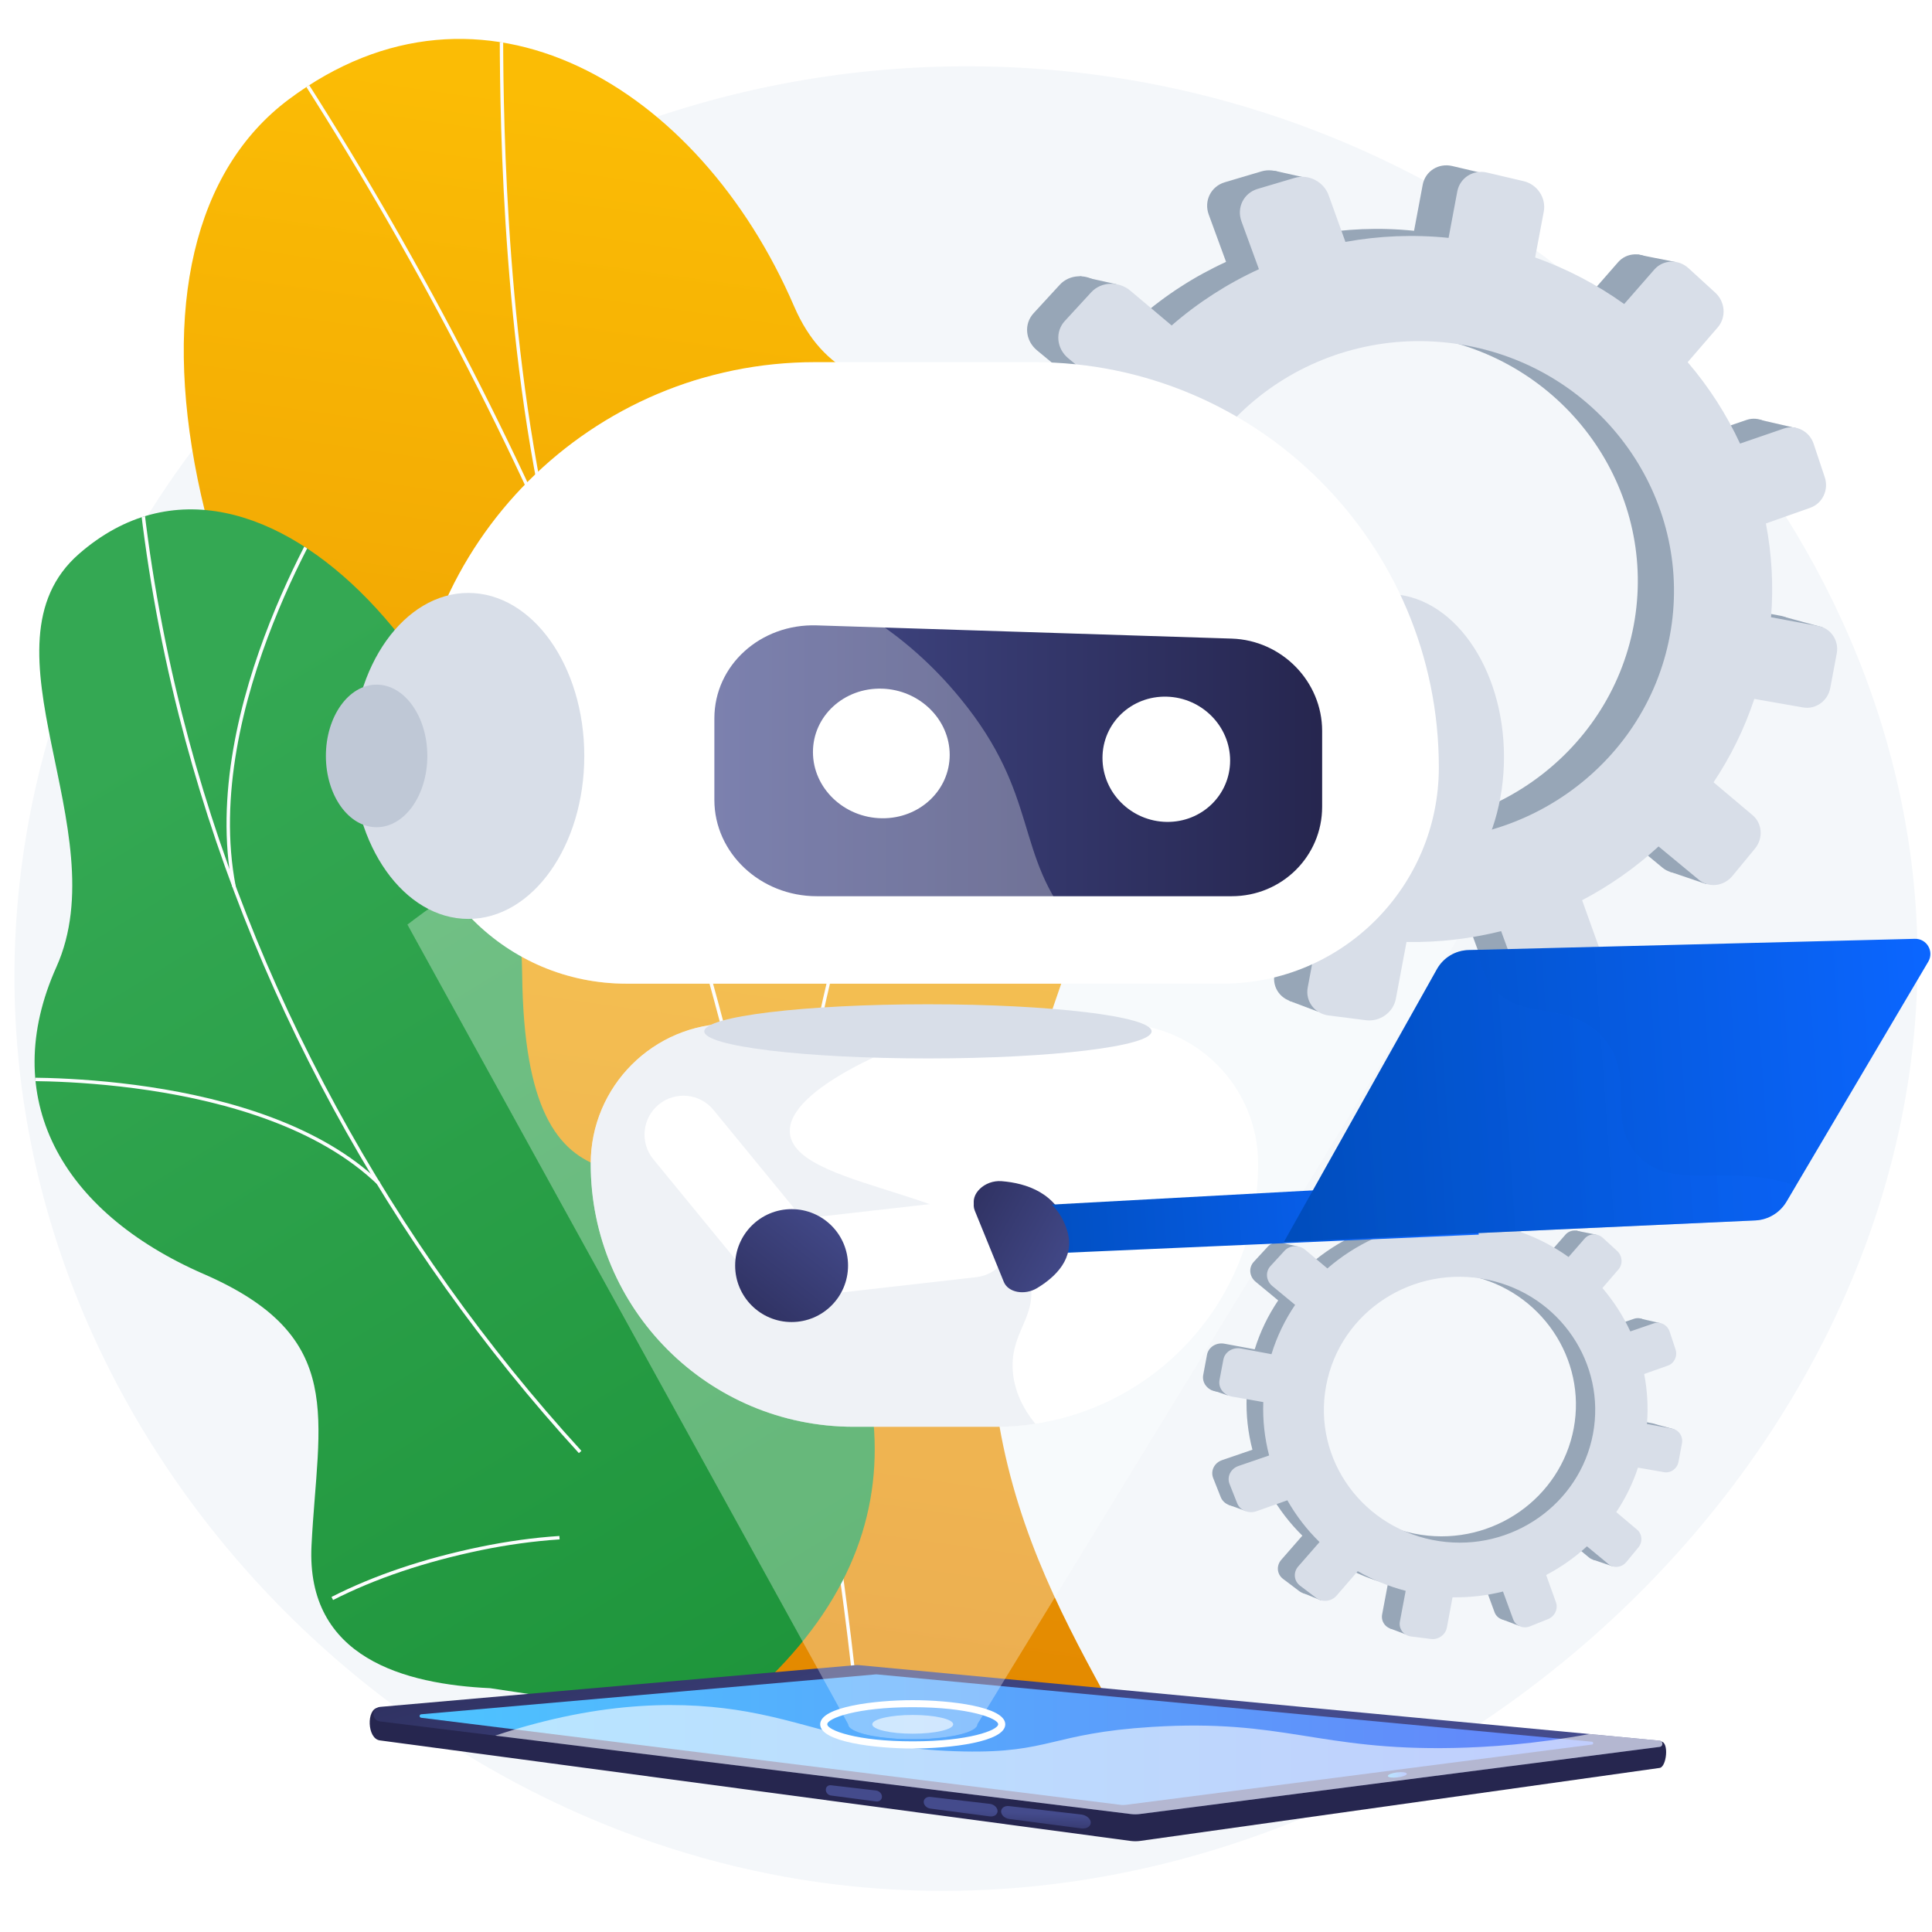 <?xml version="1.0" encoding="utf-8"?>
<!-- Generator: Adobe Illustrator 23.0.2, SVG Export Plug-In . SVG Version: 6.00 Build 0)  -->
<svg version="1.1" id="Camada_1" xmlns="http://www.w3.org/2000/svg" xmlns:xlink="http://www.w3.org/1999/xlink" x="0px" y="0px"
	 viewBox="0 0 3710 3710" style="enable-background:new 0 0 3710 3710;" xml:space="preserve">
<style type="text/css">
	.st0{fill:#F4F7FA;}
	.st1{fill:url(#SVGID_3_);}
	.st2{clip-path:url(#SVGID_5_);}
	.st3{fill:#FCFDFE;}
	.st4{fill:url(#SVGID_6_);}
	.st5{clip-path:url(#SVGID_8_);}
	.st6{fill:url(#SVGID_9_);}
	.st7{fill:url(#SVGID_10_);}
	.st8{fill:url(#SVGID_11_);}
	.st9{fill:url(#SVGID_12_);}
	.st10{fill:url(#SVGID_13_);}
	.st11{fill:url(#SVGID_14_);}
	.st12{fill:url(#SVGID_15_);}
	.st13{opacity:0.6;fill:#FFFFFF;enable-background:new    ;}
	.st14{fill:#FFFFFF;}
	.st15{filter:url(#Adobe_OpacityMaskFilter);}
	.st16{fill:url(#SVGID_16_);}
	.st17{opacity:0.56;mask:url(#SVGID_2_);fill:#FFFFFF;enable-background:new    ;}
	.st18{fill:#97A6B7;}
	.st19{fill:#D8DEE8;}
	.st20{fill:url(#SVGID_17_);}
	.st21{opacity:0.3;fill:#FFFFFF;enable-background:new    ;}
	.st22{fill:#BFC8D6;}
	.st23{opacity:0.4;fill:#D8DEE8;enable-background:new    ;}
	.st24{fill:url(#SVGID_18_);}
	.st25{fill:url(#SVGID_19_);}
	.st26{fill:url(#SVGID_20_);}
	.st27{fill:url(#SVGID_21_);}
	.st28{fill:url(#SVGID_22_);}
	.st29{fill:url(#SVGID_23_);}
	.st30{opacity:0.3;fill:url(#SVGID_24_);enable-background:new    ;}
	.st31{fill:url(#SVGID_25_);}
	.st32{fill:url(#SVGID_26_);}
	.st33{fill:url(#SVGID_27_);}
	.st34{fill:#FBBC05;}
	.st35{fill:#3283FD;}
	.st36{fill:#34A853;}
</style>
<g id="Illustration">
	<g>
		<path class="st0" d="M1911.9,128.1C976.3,100.9,166,770.3,43.5,1648.7C-90.3,2609.1,646.4,3473.2,1553,3611.6
			c1127.6,172.1,2221.3-823.7,2123.1-1904.1C3602.1,893.5,2862.8,155.8,1911.9,128.1z"/>
		<g>
			<g>
				<g>
					<g>
						<g>
							<g>
								
									<linearGradient id="SVGID_3_" gradientUnits="userSpaceOnUse" x1="1516.543" y1="3467.142" x2="1072.467" y2="337.937" gradientTransform="matrix(1 0 0 -1 0 3710)">
									<stop  offset="0" style="stop-color:#FBBC05"/>
									<stop  offset="0.996" style="stop-color:#E28600"/>
								</linearGradient>
								<path id="SVGID_1_" class="st1" d="M1194.9,3119.2c-26.4,62.7-75.7,149.7-128.2,250h1118
									c-170.8-315.7-394.1-640.9-220.1-1257.3c81.7-289.2,334.2-813.5,155.6-1112.9c-203.4-341.1-479.1-141.2-595.5-411.2
									c-181.9-422.1-600-673.5-970.1-397c-365.2,272.8-237.9,1058,409.1,1843.5C1364.1,2650.2,1332.9,2791.9,1194.9,3119.2z"/>
							</g>
							<g>
								<defs>
									<path id="SVGID_4_" d="M1194.9,3119.2c-26.4,62.7-75.7,149.7-128.2,250h1118c-170.8-315.7-394.1-640.9-220.1-1257.3
										c81.7-289.2,334.2-813.5,155.6-1112.9c-203.4-341.1-479.1-141.2-595.5-411.2c-181.9-422.1-600-673.5-970.1-397
										c-365.2,272.8-237.9,1058,409.1,1843.5C1364.1,2650.2,1332.9,2791.9,1194.9,3119.2z"/>
								</defs>
								<clipPath id="SVGID_5_">
									<use xlink:href="#SVGID_4_"  style="overflow:visible;"/>
								</clipPath>
								<g class="st2">
									<g>
										<path class="st3" d="M1644.7,3304.4c-12.9-145-32.4-281-53.1-425.1l-6.9-48c-14.2-68.8-26.4-136.9-38.2-202.9
											c-26.6-148.9-51.7-289.5-98.7-435.8c-1.8-8.7-3-17.2-4.4-26.2c-4.8-32.2-9.8-65.4-33.1-94.5l-0.6-1.3
											c-190.1-782.4-544.8-1538.8-1054.3-2248l5.3-3.8c509.8,709.7,864.8,1466.5,1055.2,2249.5c24,30.3,29.3,65.8,34,97
											c1.3,8.9,2.6,17.4,4.2,25.5c47.1,146.4,72.2,287.2,98.8,436.3c11.8,65.9,23.9,134,38.2,202.9l6.9,48.2
											c20.7,144.1,40.2,280.3,53.2,425.4L1644.7,3304.4z"/>
										<path class="st3" d="M1535.5,2602c-61.4-374.2,72-848.5,194.7-1180.5c132.9-359.6,282.1-634.3,283.6-637.1l5.7,3.1
											c-1.5,2.7-150.6,277.2-283.3,636.3c-122.4,331.3-255.5,804.4-194.3,1177.1L1535.5,2602z"/>
										<path class="st3" d="M1047.4,1007.9c-87.2-393.4-87.7-826.5-87.8-968.8c0-27.2,0-45.2-0.7-48.6l6.4-1.1
											c0.7,3.8,0.7,18,0.8,49.8c0.1,142.1,0.6,574.7,87.7,967.4L1047.4,1007.9z"/>
										<path class="st3" d="M1282.5,1623.1c-183.8-323.2-929.5-525.4-937-527.4l1.7-6.3c7.5,2,755.8,204.9,940.9,530.5
											L1282.5,1623.1z"/>
									</g>
								</g>
							</g>
						</g>
					</g>
					<g>
						<g>
							<g>
								
									<linearGradient id="SVGID_6_" gradientUnits="userSpaceOnUse" x1="276.634" y1="2309.77" x2="1940.562" y2="-429.483" gradientTransform="matrix(1 0 0 -1 0 3710)">
									<stop  offset="3.600000e-03" style="stop-color:#34A853"/>
									<stop  offset="1" style="stop-color:#148C30"/>
								</linearGradient>
								<path id="SVGID_00000064330461862214928660000012586489946038589613_" class="st4" d="M1002.7,1871.3
									c6,513.6,253.8,344.4,482.2,395.1c263.6,381.5,288.5,735.4-105.2,1041l-438.6-65.6c-162.7-7.6-353.7-57.3-342.9-274
									c12.2-245.1,70.1-400.7-206.5-521.1c-276.6-120.4-395.5-340-283.4-589.8c117.9-262.9-158.6-617.2,43.5-793.4
									C503.9,756.5,996.5,1336.4,1002.7,1871.3z"/>
							</g>
							<g>
								<defs>
									<path id="SVGID_7_" d="M1002.7,1871.3c6,513.6,253.8,344.4,482.2,395.1c263.6,381.5,288.5,735.4-105.2,1041l-438.6-65.6
										c-162.7-7.6-353.7-57.3-342.9-274c12.2-245.1,70.1-400.7-206.5-521.1c-276.6-120.4-395.5-340-283.4-589.8
										c117.9-262.9-158.6-617.2,43.5-793.4C503.9,756.5,996.5,1336.4,1002.7,1871.3z"/>
								</defs>
								<clipPath id="SVGID_8_">
									<use xlink:href="#SVGID_7_"  style="overflow:visible;"/>
								</clipPath>
								<g class="st5">
									<g>
										<path class="st3" d="M1111.6,2790.4c-183.1-200.3-341.8-423-471.6-661.7C509.2,1888,409.4,1634,343.5,1373.9
											c-37.8-149.1-64.4-301.1-79.3-451.6l6.6-0.6c14.8,150.2,41.4,301.8,79.1,450.7c65.7,259.6,165.3,513,296,753.3
											c129.5,238.2,287.9,460.4,470.6,660.4L1111.6,2790.4z"/>
										<path class="st3" d="M639.6,3072.5l-3-5.9c81.5-41.5,177.6-73.9,285.6-96.2c51.5-10.6,102.6-17.7,152-20.9l0.4,6.6
											c-49.1,3.2-99.9,10.2-151.1,20.7C816,2999.1,720.5,3031.3,639.6,3072.5z"/>
										<path class="st3" d="M725.5,2275.3C499,2056.2,16.9,2076.2,12,2076.5l-0.3-6.6c4.9-0.2,489.8-20.4,718.4,200.7
											L725.5,2275.3z"/>
										<path class="st3" d="M446.2,1703.5C378.4,1354,640.3,950.1,643,946l5.5,3.6c-2.6,4-263.1,405.7-195.8,752.6L446.2,1703.5z
											"/>
									</g>
								</g>
							</g>
						</g>
					</g>
				</g>
			</g>
		</g>
		<g>
			<g>
				
					<linearGradient id="SVGID_9_" gradientUnits="userSpaceOnUse" x1="5423.311" y1="600.327" x2="5425.648" y2="448.503" gradientTransform="matrix(-1 0 0 -1 7381.502 3710)">
					<stop  offset="0" style="stop-color:#444B8C"/>
					<stop  offset="0.996" style="stop-color:#26264F"/>
				</linearGradient>
				<path class="st6" d="M3189.9,3344.3l-1541-106.4c-1.9-0.2-3.7-0.2-5.6,0l-917.7,41.6c-22,2-21,59.5,4,62.6l1442,193.1
					c5.9,0.7,11.9,0.7,17.8-0.1l997.8-140.2C3200.4,3392.6,3205.3,3345.5,3189.9,3344.3z"/>
				
					<linearGradient id="SVGID_10_" gradientUnits="userSpaceOnUse" x1="5396.953" y1="299.036" x2="5639.418" y2="1033.166" gradientTransform="matrix(-1 0 0 -1 7381.502 3710)">
					<stop  offset="0" style="stop-color:#444B8C"/>
					<stop  offset="0.996" style="stop-color:#26264F"/>
				</linearGradient>
				<path class="st7" d="M3186.9,3342.6l-1538-145.1c-1.9-0.2-3.7-0.2-5.6,0l-913.3,80.2c-16.8,1.5-17.2,25.8-0.5,27.9l1442,177.9
					c5.9,0.7,11.9,0.7,17.8-0.1l997.8-128.9C3194.2,3353.6,3194,3343.3,3186.9,3342.6z"/>
				
					<linearGradient id="SVGID_11_" gradientUnits="userSpaceOnUse" x1="4322.115" y1="369.277" x2="6575.697" y2="369.277" gradientTransform="matrix(-1 0 0 -1 7381.502 3710)">
					<stop  offset="0" style="stop-color:#6484F9"/>
					<stop  offset="1" style="stop-color:#4DC4FF"/>
				</linearGradient>
				<path class="st8" d="M2156.3,3466.1c2.1,0,4.3-0.1,6.4-0.4l894.3-115.6c3.3-0.4,3.2-5.2-0.1-5.5l-1373.3-129.3
					c-0.3,0-0.6,0-0.9,0c-0.3,0-0.6,0-0.8,0l-873,76.6c-4.1,0.4-4.2,6.2-0.1,6.7l1341.4,167
					C2152.2,3466,2154.3,3466.1,2156.3,3466.1z"/>
				
					<linearGradient id="SVGID_12_" gradientUnits="userSpaceOnUse" x1="4979.518" y1="741.863" x2="5016.188" y2="741.863" gradientTransform="matrix(-0.993 0.121 -0.121 -0.993 7734.177 3541.53)">
					<stop  offset="0" style="stop-color:#6484F9"/>
					<stop  offset="1" style="stop-color:#4DC4FF"/>
				</linearGradient>
				<path class="st9" d="M2665.1,3410.5c0.3,2.7,8.7,3.8,18.8,2.6c10.1-1.2,17.9-4.4,17.6-7c-0.3-2.7-8.7-3.8-18.8-2.6
					C2672.6,3404.7,2664.7,3407.9,2665.1,3410.5z"/>
				<g>
					
						<linearGradient id="SVGID_13_" gradientUnits="userSpaceOnUse" x1="5372.701" y1="227.397" x2="5375.196" y2="163.036" gradientTransform="matrix(-1 0 0 -1 7381.502 3710)">
						<stop  offset="0" style="stop-color:#444B8C"/>
						<stop  offset="0.996" style="stop-color:#26264F"/>
					</linearGradient>
					<path class="st10" d="M1937.8,3492.9l138.4,18.2c10.1,1.3,18.4-3.6,18.4-11.1l0,0c0-7.4-8.3-14.4-18.4-15.6l-138.4-16.2
						c-8.6-1-15.4,3.7-15.4,10.4l0,0C1922.4,3485.4,1929.3,3491.7,1937.8,3492.9z"/>
					
						<linearGradient id="SVGID_14_" gradientUnits="userSpaceOnUse" x1="5537.032" y1="233.767" x2="5539.527" y2="169.406" gradientTransform="matrix(-1 0 0 -1 7381.502 3710)">
						<stop  offset="0" style="stop-color:#444B8C"/>
						<stop  offset="0.996" style="stop-color:#26264F"/>
					</linearGradient>
					<path class="st11" d="M1786.6,3473l114,15c8.3,1.1,15-3.5,15-10.2l0,0c0-6.7-6.8-13-15-13.9l-114-13.3
						c-7.1-0.8-12.8,3.5-12.8,9.6l0,0C1773.8,3466.3,1779.5,3472.1,1786.6,3473z"/>
					
						<linearGradient id="SVGID_15_" gradientUnits="userSpaceOnUse" x1="5742.765" y1="241.741" x2="5745.259" y2="177.379" gradientTransform="matrix(-1 0 0 -1 7381.502 3710)">
						<stop  offset="0" style="stop-color:#444B8C"/>
						<stop  offset="0.996" style="stop-color:#26264F"/>
					</linearGradient>
					<path class="st12" d="M1595.6,3447.9l86.7,11.4c6.2,0.8,11.3-3.2,11.3-9.1l0,0c0-5.8-5.1-11.1-11.3-11.9l-86.7-10.1
						c-5.5-0.6-9.8,3.2-9.8,8.6l0,0C1585.8,3442.2,1590.1,3447.2,1595.6,3447.9z"/>
				</g>
				<path class="st13" d="M1435.1,3287c134,23.9,223,72.4,415.3,76.3c166.6,3.4,167.8-35,361.5-47.1
					c253.7-15.9,319.8,45.7,579.2,40.4c67.7-1.4,156.2-7.5,261-26.7l134.8,12.7c7.1,0.7,7.3,11,0.2,11.9l-997.8,128.9
					c-5.9,0.8-11.9,0.8-17.8,0.1L951,3332.9C1160.5,3263.1,1320.8,3266.7,1435.1,3287z"/>
			</g>
			<g>
				<path class="st14" d="M1752.7,3357.6c-71.4,0-177.7-12.4-177.7-46.4c0-34,106.2-46.4,177.7-46.4c71.4,0,177.7,12.4,177.7,46.4
					C1930.4,3345.2,1824.2,3357.6,1752.7,3357.6z M1752.7,3278.3c-107.7,0-164.1,21.4-164.1,32.8c0,11.5,56.4,32.8,164.1,32.8
					c107.7,0,164.1-21.4,164.1-32.8C1916.8,3299.7,1860.5,3278.3,1752.7,3278.3z"/>
				<ellipse class="st13" cx="1752.7" cy="3311.2" rx="77.7" ry="18"/>
				<defs>
					<filter id="Adobe_OpacityMaskFilter" filterUnits="userSpaceOnUse" x="781.9" y="1412" width="2067.4" height="1927.9">
						<feColorMatrix  type="matrix" values="1 0 0 0 0  0 1 0 0 0  0 0 1 0 0  0 0 0 1 0"/>
					</filter>
				</defs>
				<mask maskUnits="userSpaceOnUse" x="781.9" y="1412" width="2067.4" height="1927.9" id="SVGID_2_">
					<g class="st15">
						
							<linearGradient id="SVGID_16_" gradientUnits="userSpaceOnUse" x1="1877.982" y1="485.642" x2="1813.267" y2="2017.254" gradientTransform="matrix(1 0 0 -1 0 3710)">
							<stop  offset="0" style="stop-color:#FFFFFF"/>
							<stop  offset="1" style="stop-color:#000000"/>
						</linearGradient>
						<path class="st16" d="M2849.3,1721.4l-919,1502.6l-8.4,13.7l-11.1,18.2l-19.5,32l-14.2,23.2c0,15.5-52.2,28-117.9,28.8
							c-2.1,0-4.2,0-6.4,0c-68.7,0-124.3-12.9-124.3-28.8l-13-23.6l-26-47.2l-8.9-16.1l-11.1-20.2l-54.7-99.2l-94.2-170.9
							l-106.1-192.6l-10.6-19.2l-117.3-212.8l-74.6-135.2l-330-598.7c76.4-58.5,254.6-185.2,514.5-272.4c38.6-13,79-25,121.2-35.9
							c9.7-2.5,19.6-5,29.5-7.4c7.5-1.8,15-3.5,22.5-5.2c5.9-1.4,12-2.7,18-4c0,0,0,0,0.1,0c89.9-19.2,186.8-32.6,290.3-37
							c12.4-0.6,25-1,37.7-1.2c197.6-4.2,373.6,25.4,523.2,68.7c5.1,1.4,10.1,2.9,15,4.4c1.4,0.4,2.9,0.9,4.3,1.3
							c15.9,4.8,31.6,9.8,46.9,14.9c41.9,13.9,81.4,28.7,118.4,44C2679.5,1609.9,2791.3,1681.5,2849.3,1721.4z"/>
					</g>
				</mask>
				<path class="st17" d="M2849.3,1721.4l-919,1502.6l-8.4,13.7l-11.1,18.2l-19.5,32l-14.2,23.2c0,15.5-52.2,28-117.9,28.8
					c-2.1,0-4.2,0-6.4,0c-68.7,0-124.3-12.9-124.3-28.8l-13-23.6l-26-47.2l-8.9-16.1l-11.1-20.2l-54.7-99.2l-94.2-170.9
					l-106.1-192.6l-10.6-19.2l-117.3-212.8l-74.6-135.2l-330-598.7c76.4-58.5,254.6-185.2,514.5-272.4c38.6-13,79-25,121.2-35.9
					c9.7-2.5,19.6-5,29.5-7.4c7.5-1.8,15-3.5,22.5-5.2c5.9-1.4,12-2.7,18-4c0,0,0,0,0.1,0c89.9-19.2,186.8-32.6,290.3-37
					c12.4-0.6,25-1,37.7-1.2c197.6-4.2,373.6,25.4,523.2,68.7c5.1,1.4,10.1,2.9,15,4.4c1.4,0.4,2.9,0.9,4.3,1.3
					c15.9,4.8,31.6,9.8,46.9,14.9c41.9,13.9,81.4,28.7,118.4,44C2679.5,1609.9,2791.3,1681.5,2849.3,1721.4z"/>
			</g>
		</g>
		<g>
			<g>
				<g>
					<path class="st18" d="M3420.1,1182.6l-90.4-16.8c5-60.8,1.4-120.8-9.9-178.6l84.7-30c23.1-8.2,35.4-34.1,27.4-58l-21.3-63.7
						c-8-24-33.4-37.1-56.7-29.1l-83.5,28.6c-25.9-55.8-59.4-108-99.7-155l57.4-66.4c16.5-19,14.4-48.6-4.7-66l-51-46.7
						c-19.3-17.6-48.5-16.5-65.2,2.6l-57.3,65.6c-51-36.5-107.8-66.6-169.6-88.6l16.4-87.5c4.8-25.8-12.3-51.7-38.3-57.8l-69.7-16.4
						c-26.4-6.2-51.8,9.9-56.7,36l-16.6,88.4c-66.7-6.9-132.7-4-196.5,7.7l-31.9-88.7c-9.4-26.1-38.3-40.9-64.6-33.1L2352,350
						c-26.7,7.9-40.5,35.7-30.9,62l33.3,90.9c-60.3,27.6-116.3,63.7-166.2,107.2l-78.6-66.3c-22.3-18.8-55.7-17.5-74.5,3l-50.3,54.7
						c-19,20.6-16,52.6,6.6,71.3l81.5,67.4c-36.1,53.4-64.9,112.5-84.5,176.2l-109.2-20.3c-29.4-5.5-57.5,12.3-62.6,39.7l-13.7,72.9
						c-5.1,27.4,14.6,53.8,44.1,59l112.3,19.6c-2.5,65.4,4.8,129.4,20.8,190.6l-109.4,37.6c-27.9,9.6-42.3,38.4-32,64.3l27.1,68.6
						c10.2,25.7,40.9,38.6,68.5,28.8l110.9-39.2c31.1,54.8,69.8,105,114.9,149.3l-76,87c-18.5,21.2-15.7,52,6.4,68.7l58.3,44.1
						c21.8,16.5,54.2,12.7,72.4-8.4l75.6-87.5c52.7,30.5,110.1,54.4,171.2,70.4l-20.6,109.5c-4.9,26.1,13,50,39.9,53.4l71.1,9
						c26.6,3.4,51.9-14.8,56.8-40.6l20.3-108.3c62,1,122.5-6.2,180.2-20.7l36.3,99.2c8.7,23.7,35.6,35,60,25.2l64.6-25.8
						c24.2-9.6,36.9-36.5,28.4-60l-35-97.4c53-27.8,101.9-62.3,145.6-102.5l77,63.7c18.9,15.6,47.4,12.3,63.6-7.4l43-52.1
						c16.1-19.5,14.1-48.1-4.6-63.8l-74.3-62.6c32.4-48.6,58.7-101.8,77.6-158.8l93,16.3c24,4.2,47.1-12.4,51.7-37l12.3-65.5
						C3459.6,1210.6,3444,1187.1,3420.1,1182.6z M2587.7,1584.4c-269.1-40.3-453.9-289.7-403.9-555.8
						c50-266.1,313.1-434.4,579.2-377.7c257,54.8,421,300.4,374.1,550.4C3090.1,1451.2,2847.7,1623.3,2587.7,1584.4z"/>
					<polygon class="st18" points="2511.3,342.2 2447.3,327.9 2414.3,381.5 					"/>
					<polygon class="st18" points="3144.2,488.6 3218.2,503.3 3207.9,558 					"/>
					<polygon class="st18" points="3377.3,805.6 3450.7,822.5 3424.4,860.5 					"/>
					<polygon class="st18" points="3426.4,1184.6 3499.9,1204.6 3468.7,1236.2 					"/>
					<polygon class="st18" points="3205.9,1673.7 3276.5,1697.7 3296.4,1640.2 					"/>
					<polygon class="st18" points="2878.5,1888.6 2941.4,1912.7 2955.6,1865.6 					"/>
					<polygon class="st18" points="2531.5,1942.9 2475,1921.6 2539.3,1856.3 					"/>
					<polygon class="st18" points="2226.8,1820.6 2161.4,1793.8 2225.9,1740.1 					"/>
					<polygon class="st18" points="2073.3,530.2 2143.9,545.8 2106.1,592.3 					"/>
					<polygon class="st18" points="1827.5,1060.5 1890.8,1082.4 1895.6,1028.1 					"/>
					<polygon class="st18" points="1894.1,1476.5 1955.8,1498.7 1968.9,1457.6 					"/>
				</g>
				<path class="st19" d="M3492,1202.2l-91.1-16.9c5-61.3,1.4-121.8-9.9-180.1l85.4-30.2c23.3-8.3,35.7-34.4,27.7-58.5l-21.4-64.3
					c-8.1-24.2-33.7-37.4-57.2-29.3l-84.1,28.9c-26.1-56.2-59.9-108.9-100.6-156.3l57.8-66.9c16.6-19.2,14.5-49-4.8-66.6l-51.4-47
					c-19.4-17.8-48.9-16.6-65.7,2.7l-57.8,66.1c-51.4-36.8-108.7-67.2-171-89.4l16.6-88.2c4.9-26-12.4-52.1-38.6-58.3l-70.3-16.5
					c-26.6-6.3-52.2,10-57.2,36.3l-16.7,89.1c-67.2-6.9-133.8-4-198.1,7.7l-32.2-89.5c-9.5-26.3-38.6-41.3-65.2-33.4l-71.1,21.1
					c-26.9,8-40.8,36-31.1,62.5l33.5,91.7c-60.8,27.9-117.3,64.3-167.6,108.1l-79.3-66.8c-22.5-18.9-56.1-17.6-75.1,3l-50.7,55.1
					c-19.1,20.8-16.1,53,6.7,71.8l82.2,68c-36.4,53.8-65.4,113.4-85.2,177.6l-110.1-20.5c-29.6-5.5-57.9,12.4-63.1,40.1l-13.8,73.5
					c-5.2,27.6,14.8,54.3,44.4,59.5l113.2,19.8c-2.5,65.9,4.9,130.5,21,192.2l-110.3,37.9c-28.1,9.7-42.6,38.7-32.3,64.8l27.4,69.2
					c10.3,25.9,41.2,38.9,69.1,29l111.8-39.5c31.4,55.2,70.4,105.9,115.8,150.5l-76.7,87.7c-18.7,21.4-15.8,52.4,6.4,69.2l58.7,44.5
					c22,16.6,54.7,12.8,73-8.5l76.3-88.2c53.2,30.8,111,54.8,172.6,70.9l-20.7,110.4c-4.9,26.3,13.1,50.4,40.2,53.8l71.7,9.1
					c26.8,3.4,52.4-15,57.3-41l20.5-109.2c62.5,1,123.5-6.3,181.7-20.9l36.6,100c8.7,23.9,35.8,35.3,60.5,25.4l65.1-26
					c24.4-9.7,37.2-36.8,28.6-60.5l-35.3-98.2c53.4-28.1,102.8-62.8,146.8-103.3l77.6,64.2c19.1,15.8,47.7,12.4,64.1-7.4l43.4-52.6
					c16.3-19.7,14.2-48.5-4.6-64.3l-74.9-63.1c32.7-49,59.2-102.6,78.3-160.1l93.7,16.4c24.2,4.2,47.5-12.5,52.1-37.3l12.4-66
					C3531.8,1230.4,3516.1,1206.7,3492,1202.2z M2652.7,1607.2c-271.4-40.6-457.6-292.1-407.3-560.3
					c50.4-268.3,315.7-437.9,583.9-380.8c259.1,55.2,424.5,302.9,377.2,554.9C3159.2,1472.9,2914.8,1646.4,2652.7,1607.2z"/>
			</g>
		</g>
		<g>
			<g>
				<g>
					<path class="st18" d="M3172.9,2733.1l-48.2-9c2.7-32.4,0.7-64.4-5.3-95.2l45.1-16c12.3-4.4,18.9-18.2,14.6-30.9l-11.3-34
						c-4.3-12.8-17.8-19.8-30.2-15.5l-44.5,15.3c-13.8-29.7-31.7-57.6-53.2-82.7l30.6-35.4c8.8-10.2,7.7-25.9-2.5-35.2l-27.2-24.9
						c-10.3-9.4-25.9-8.8-34.8,1.4l-30.6,35c-27.2-19.5-57.5-35.5-90.4-47.3l8.8-46.6c2.6-13.8-6.5-27.5-20.4-30.8l-37.2-8.7
						c-14.1-3.3-27.6,5.3-30.2,19.2l-8.9,47.1c-35.5-3.7-70.7-2.1-104.7,4.1l-17-47.3c-5-13.9-20.4-21.8-34.5-17.7l-37.6,11.1
						c-14.2,4.2-21.6,19-16.5,33l17.7,48.5c-32.1,14.7-62,34-88.6,57.2l-41.9-35.3c-11.9-10-29.7-9.3-39.7,1.6l-26.8,29.1
						c-10.1,11-8.5,28,3.5,38l43.5,36c-19.3,28.5-34.6,60-45.1,93.9l-58.2-10.8c-15.7-2.9-30.6,6.6-33.4,21.2l-7.3,38.9
						c-2.7,14.6,7.8,28.7,23.5,31.4l59.9,10.5c-1.3,34.9,2.6,69,11.1,101.6l-58.3,20c-14.9,5.1-22.5,20.5-17.1,34.3l14.5,36.6
						c5.4,13.7,21.8,20.6,36.5,15.4l59.1-20.9c16.6,29.2,37.2,56,61.2,79.6l-40.5,46.4c-9.9,11.3-8.4,27.7,3.4,36.6l31.1,23.5
						c11.6,8.8,28.9,6.8,38.6-4.5l40.3-46.7c28.1,16.3,58.7,29,91.3,37.5l-11,58.4c-2.6,13.9,6.9,26.7,21.3,28.5l37.9,4.8
						c14.2,1.8,27.7-7.9,30.3-21.7l10.8-57.8c33,0.5,65.3-3.3,96.1-11l19.4,52.9c4.6,12.6,19,18.6,32,13.4l34.4-13.8
						c12.9-5.1,19.6-19.5,15.1-32l-18.7-51.9c28.2-14.8,54.3-33.2,77.6-54.6l41,33.9c10.1,8.3,25.2,6.6,33.9-3.9l22.9-27.8
						c8.6-10.4,7.5-25.6-2.4-34l-39.6-33.4c17.3-25.9,31.3-54.3,41.4-84.7l49.6,8.7c12.8,2.2,25.1-6.6,27.6-19.7l6.6-34.9
						C3193.9,2748,3185.6,2735.5,3172.9,2733.1z M2729.1,2947.3c-143.5-21.5-242-154.4-215.3-296.3
						c26.6-141.9,166.9-231.6,308.8-201.4c137,29.2,224.4,160.2,199.4,293.4C2996.9,2876.3,2867.7,2968,2729.1,2947.3z"/>
					<polygon class="st18" points="2688.3,2285 2654.3,2277.4 2636.7,2305.9 					"/>
					<polygon class="st18" points="3025.8,2363.1 3065.2,2370.9 3059.8,2400.1 					"/>
					<polygon class="st18" points="3150.1,2532.1 3189.2,2541.1 3175.2,2561.3 					"/>
					<polygon class="st18" points="3176.2,2734.1 3215.4,2744.8 3198.8,2761.7 					"/>
					<polygon class="st18" points="3058.7,2994.9 3096.3,3007.7 3106.9,2977 					"/>
					<polygon class="st18" points="2884.1,3109.5 2917.6,3122.3 2925.2,3097.2 					"/>
					<polygon class="st18" points="2699.1,3138.4 2669,3127 2703.3,3092.3 					"/>
					<polygon class="st18" points="2536.7,3073.2 2501.8,3058.9 2536.2,3030.3 					"/>
					<polygon class="st18" points="2454.8,2385.3 2492.5,2393.6 2472.3,2418.3 					"/>
					<polygon class="st18" points="2323.8,2668 2357.5,2679.6 2360.1,2650.7 					"/>
					<polygon class="st18" points="2359.3,2889.7 2392.2,2901.6 2399.2,2879.7 					"/>
				</g>
				<path class="st19" d="M3211.2,2743.5l-48.6-9c2.7-32.7,0.7-64.9-5.3-96l45.5-16.1c12.4-4.4,19-18.4,14.7-31.2l-11.4-34.3
					c-4.3-12.9-18-19.9-30.5-15.6l-44.9,15.4c-13.9-30-32-58-53.6-83.3l30.8-35.7c8.8-10.2,7.7-26.1-2.5-35.5l-27.4-25.1
					c-10.4-9.5-26.1-8.9-35.1,1.4l-30.8,35.3c-27.4-19.6-58-35.8-91.2-47.6l8.8-47c2.6-13.9-6.6-27.8-20.6-31.1l-37.5-8.8
					c-14.2-3.3-27.8,5.3-30.5,19.3l-8.9,47.5c-35.8-3.7-71.3-2.1-105.6,4.1l-17.2-47.7c-5-14-20.6-22-34.8-17.8L2637,2296
					c-14.3,4.2-21.8,19.2-16.6,33.3l17.9,48.9c-32.4,14.9-62.5,34.3-89.3,57.6l-42.3-35.6c-12-10.1-29.9-9.4-40,1.6l-27,29.4
					c-10.2,11.1-8.6,28.3,3.5,38.3l43.8,36.2c-19.4,28.7-34.9,60.4-45.4,94.7l-58.7-10.9c-15.8-2.9-30.9,6.6-33.7,21.4l-7.4,39.2
					c-2.8,14.7,7.9,28.9,23.7,31.7l60.4,10.6c-1.3,35.1,2.6,69.6,11.2,102.5l-58.8,20.2c-15,5.1-22.7,20.6-17.2,34.6l14.6,36.9
					c5.5,13.8,22,20.7,36.8,15.5l59.6-21.1c16.7,29.4,37.5,56.5,61.8,80.2l-40.9,46.8c-10,11.4-8.4,27.9,3.4,36.9l31.3,23.7
					c11.7,8.9,29.1,6.8,38.9-4.5l40.7-47c28.3,16.4,59.2,29.2,92,37.8l-11.1,58.9c-2.6,14,7,26.9,21.5,28.7l38.2,4.8
					c14.3,1.8,27.9-8,30.5-21.8l10.9-58.2c33.3,0.5,65.8-3.3,96.9-11.1l19.5,53.3c4.7,12.7,19.1,18.8,32.2,13.6l34.7-13.9
					c13-5.2,19.8-19.6,15.3-32.3l-18.8-52.4c28.5-15,54.8-33.5,78.3-55.1l41.4,34.2c10.2,8.4,25.5,6.6,34.2-4l23.1-28
					c8.7-10.5,7.6-25.8-2.5-34.3l-39.9-33.6c17.4-26.1,31.6-54.7,41.7-85.4l50,8.7c12.9,2.3,25.3-6.7,27.8-19.9l6.6-35.2
					C3232.4,2758.6,3224.1,2745.9,3211.2,2743.5z M2763.7,2959.4c-144.7-21.6-244-155.7-217.1-298.7c26.9-143,168.3-233.5,311.3-203
					c138.2,29.4,226.3,161.5,201.1,295.8C3033.8,2887.9,2903.5,2980.3,2763.7,2959.4z"/>
			</g>
		</g>
		<g>
			<ellipse class="st19" cx="2665.4" cy="1453.7" rx="222.7" ry="313"/>
			<path class="st14" d="M1984.7,695.4h-419.2c-429.8,0-778.2,348.4-778.2,778.2v0c0,229.3,185.9,415.3,415.3,415.3h1145.1
				c229.3,0,415.3-185.9,415.3-415.3v0C2763,1043.8,2414.6,695.4,1984.7,695.4z"/>
			<path class="st14" d="M1911.1,2739.8h-271.9c-278.8,0-504.9-226-504.9-504.9v0c0-148.8,120.6-269.4,269.4-269.4h742.9
				c148.8,0,269.4,120.6,269.4,269.4v0C2416,2513.8,2190,2739.8,1911.1,2739.8z"/>
			<g>
				
					<linearGradient id="SVGID_17_" gradientUnits="userSpaceOnUse" x1="1371.878" y1="2249.071" x2="2538.962" y2="2249.071" gradientTransform="matrix(1 0 0 -1 0 3710)">
					<stop  offset="0" style="stop-color:#444B8C"/>
					<stop  offset="0.996" style="stop-color:#26264F"/>
				</linearGradient>
				<path class="st20" d="M2365.2,1721h-796.8c-108,0-196.6-82.8-196.6-184.9v-156.6c0-102.1,88.6-182,196.6-178.6l796.8,25.4
					c96.4,3.1,173.7,82.5,173.7,177.3v145.5C2539,1644.1,2461.7,1721,2365.2,1721z"/>
				<g>
					<g>
						<path class="st14" d="M1823.7,1449.5c0,68.2-58,122.7-130.2,121.8c-72.8-0.9-132.4-57.9-132.4-127.1
							c0-69.3,59.5-123.8,132.4-121.8C1765.7,1324.5,1823.7,1381.4,1823.7,1449.5z"/>
						<path class="st14" d="M2362.2,1460.5c0,65.9-54.2,118.6-121.6,117.8c-68-0.9-123.5-55.8-123.5-122.8s55.5-119.6,123.5-117.7
							C2308,1339.7,2362.2,1394.6,2362.2,1460.5z"/>
					</g>
				</g>
			</g>
			<path class="st21" d="M2064.3,1779.7c-118.5-139.2-65.8-250.6-220.8-439.3c-213.2-259.6-461.8-230.2-518.8-406.3
				c-15.8-48.8-17.6-115.8,24.7-208.3c-324.7,93.6-562.1,393-562.1,747.8v0c0,229.3,185.9,415.3,415.3,415.3h997.9
				C2140.8,1856.3,2097.1,1818.2,2064.3,1779.7z"/>
			<ellipse class="st19" cx="899.3" cy="1451.6" rx="222.7" ry="313"/>
			<ellipse class="st22" cx="723.2" cy="1451.6" rx="97.4" ry="136.9"/>
			<path class="st23" d="M1978.1,2461.9c-37.3-175.2-450-171-461.2-285.5c-8.7-88.3,228.3-175.7,258.1-186.7
				c25.5-9.4,50.7-17.3,75.8-24.1h-447c-148.8,0-269.4,120.6-269.4,269.4v0c0,278.8,226,504.9,504.9,504.9h271.9
				c26.1,0,51.8-2,76.9-5.8c-23.7-29.3-39.1-61.4-42.8-96.4C1936.9,2559.9,1992.6,2529.8,1978.1,2461.9z"/>
			<ellipse class="st19" cx="1781.9" cy="1980.5" rx="429.5" ry="52"/>
		</g>
		<g>
			
				<linearGradient id="SVGID_18_" gradientUnits="userSpaceOnUse" x1="3779.688" y1="472.268" x2="5166.007" y2="472.268" gradientTransform="matrix(1 0 0 -1 0 3710)">
				<stop  offset="0" style="stop-color:#0049B2"/>
				<stop  offset="0.996" style="stop-color:#003E99"/>
			</linearGradient>
			<path class="st24" d="M5017,3071.3c-73.3-28.1-153.5-14-218.1,30.9c-23.6-118-98.6-217.9-210.3-260.7
				c-183-70.2-395.2,39.4-474,244.7c-20.3,52.9-29.7,107-29.4,159.4c-9.4-5.9-19.5-11-30.2-15.1c-100-38.3-215.9,21.5-258.9,133.7
				c-43,112.2,1.7,238.3,103.2,272.6c54.2,18.3,139.9,18.6,139.9,18.6s834.1-62.1,859.8-61.9c102.7,0.9,204-69.4,247-181.5
				C5199.6,3271.7,5141.9,3119.2,5017,3071.3z"/>
			
				<linearGradient id="SVGID_19_" gradientUnits="userSpaceOnUse" x1="4788.672" y1="649.75" x2="4187.926" y2="-28.511" gradientTransform="matrix(1 0 0 -1 0 3710)">
				<stop  offset="0" style="stop-color:#0B66FF"/>
				<stop  offset="0.996" style="stop-color:#0065DD"/>
			</linearGradient>
			<path class="st25" d="M5041.8,3071.4c-73.3-28.1-153.5-14-218.1,30.9c-23.6-118-98.6-217.9-210.3-260.7
				c-183-70.2-395.2,39.4-474,244.7c-20.3,52.9-29.7,107-29.4,159.4c-9.4-5.9-19.5-11-30.2-15.1c-100-38.3-215.9,21.5-258.9,133.7
				c-43,112.2,3.2,234.2,103.2,272.6c21.2,8.1,139.9,18.6,139.9,18.6s834.1-62.1,859.8-61.9c102.7,0.9,204-69.4,247-181.5
				C5224.5,3271.8,5166.7,3119.3,5041.8,3071.4z"/>
		</g>
		<g>
			<path class="st14" d="M1265,2121c-31.9,26.2-36.6,73.2-10.4,105.2l215.6,263l115.6-94.7l-215.6-263
				C1344,2099.5,1296.9,2094.8,1265,2121z"/>
			<path class="st14" d="M1940.8,2369.8c-4.7-41-41.7-70.5-82.7-65.8l-337.9,38.4l16.9,148.5l337.9-38.4
				C1916,2447.8,1945.4,2410.8,1940.8,2369.8z"/>
			
				<linearGradient id="SVGID_20_" gradientUnits="userSpaceOnUse" x1="1608.845" y1="1391.725" x2="1366.656" y2="1085.802" gradientTransform="matrix(1 0 0 -1 0 3710)">
				<stop  offset="0" style="stop-color:#444B8C"/>
				<stop  offset="0.996" style="stop-color:#26264F"/>
			</linearGradient>
			<circle class="st26" cx="1520.1" cy="2430.3" r="108.4"/>
		</g>
		
			<linearGradient id="SVGID_21_" gradientUnits="userSpaceOnUse" x1="6173.441" y1="1815.294" x2="5915.906" y2="1489.988" gradientTransform="matrix(0.223 0.749 0.978 -0.29 -1061.925 -1690.607)">
			<stop  offset="0" style="stop-color:#444B8C"/>
			<stop  offset="0.996" style="stop-color:#26264F"/>
		</linearGradient>
		<path class="st27" d="M1871.8,2317.8l55.8,137c8.3,20.4,39.8,26.4,63.8,12c35.2-21.2,73.6-57.3,58.1-109.6
			c-19.6-66.1-78.1-85.2-126.1-89C1890.7,2265.6,1861.9,2293.5,1871.8,2317.8z"/>
	</g>
</g>
<g>
	
		<linearGradient id="SVGID_22_" gradientUnits="userSpaceOnUse" x1="1920.37" y1="1397.091" x2="2825.568" y2="1397.091" gradientTransform="matrix(0.997 -7.163455e-02 -7.163455e-02 -0.997 117.391 3908.507)">
		<stop  offset="0" style="stop-color:#004DBC"/>
		<stop  offset="0.996" style="stop-color:#0B66FF"/>
	</linearGradient>
	<path class="st28" d="M2817,2269.7l-829.3,45.2c-11.4,0.6-21.8,6.8-27.8,16.5l-22.7,37c-11.3,18.4,2.5,42,24.1,41l878.5-38.6
		L2817,2269.7z"/>
	
		<linearGradient id="SVGID_23_" gradientUnits="userSpaceOnUse" x1="2451.3" y1="1606.524" x2="3729.106" y2="1606.524" gradientTransform="matrix(0.997 -7.163455e-02 -7.163455e-02 -0.997 117.391 3908.507)">
		<stop  offset="0" style="stop-color:#004DBC"/>
		<stop  offset="0.996" style="stop-color:#0B66FF"/>
	</linearGradient>
	<path class="st29" d="M3677.1,1802.8l-856.9,21.6c-25.4,0.6-48.5,14.6-60.9,36.7l-293.7,523.8l904.9-41.3
		c24.8-1.1,47.4-14.7,60.1-36.1l272.3-460.9C3714.4,1826.9,3699.9,1802.2,3677.1,1802.8z"/>
	
		<linearGradient id="SVGID_24_" gradientUnits="userSpaceOnUse" x1="2451.302" y1="1606.522" x2="3439.363" y2="1606.522" gradientTransform="matrix(0.997 -7.163455e-02 -7.163455e-02 -0.997 117.391 3908.507)">
		<stop  offset="0" style="stop-color:#004DBC"/>
		<stop  offset="0.996" style="stop-color:#0B66FF"/>
	</linearGradient>
	<path class="st30" d="M2759.3,1861.1c12.4-22.1,35.5-36.1,60.9-36.7l18.8-0.5c3,27.6,11.6,52.9,28.6,73.2
		c53.2,63.5,140.8,23.6,206.6,90.7c72.3,73.7,6.4,162.4,71.1,231c68.1,72.2,177.1,12.5,303.1,58.2l-17.9,30.4
		c-12.6,21.4-35.2,35-60.1,36.1l-904.9,41.3L2759.3,1861.1z"/>
</g>
<linearGradient id="SVGID_25_" gradientUnits="userSpaceOnUse" x1="6181.729" y1="1813.408" x2="5924.195" y2="1488.102" gradientTransform="matrix(0.223 0.749 0.978 -0.29 -1061.925 -1690.607)">
	<stop  offset="0" style="stop-color:#444B8C"/>
	<stop  offset="0.996" style="stop-color:#26264F"/>
</linearGradient>
<path class="st31" d="M1871.8,2324.6l55.8,137c8.3,20.4,39.8,26.4,63.8,12c35.2-21.2,73.6-57.3,58.1-109.6
	c-19.6-66.1-78.1-85.2-126.1-89C1890.7,2272.3,1861.9,2300.3,1871.8,2324.6z"/>
<g>
	
		<linearGradient id="SVGID_26_" gradientUnits="userSpaceOnUse" x1="3827.393" y1="3608.609" x2="4191.35" y2="3608.609" gradientTransform="matrix(0.999 3.418915e-02 3.418915e-02 -0.999 -53.416 3601.616)">
		<stop  offset="0" style="stop-color:#0049B2"/>
		<stop  offset="0.996" style="stop-color:#003E99"/>
	</linearGradient>
	<path class="st32" d="M4221.3,93.4c-19-8-40.2-5-57.5,6.1c-5.1-31.2-23.9-58.1-52.8-70.3c-47.4-20.1-104,6.8-126.6,59.9
		c-5.8,13.7-8.8,27.8-9.2,41.6c-2.4-1.6-5-3.1-7.8-4.2c-25.9-11-56.8,3.7-69.1,32.8c-12.3,29-1.7,62.5,24.6,72.4
		c14.1,5.3,36.6,6.1,36.6,6.1s219.4-8.8,226.2-8.5c27,1.1,54.2-16.4,66.4-45.4C4267.4,147.6,4253.6,107.1,4221.3,93.4z"/>
	
		<linearGradient id="SVGID_27_" gradientUnits="userSpaceOnUse" x1="4092.286" y1="3655.204" x2="3934.57" y2="3477.137" gradientTransform="matrix(0.999 3.418915e-02 3.418915e-02 -0.999 -53.416 3601.616)">
		<stop  offset="0" style="stop-color:#0B66FF"/>
		<stop  offset="0.996" style="stop-color:#0065DD"/>
	</linearGradient>
	<path class="st33" d="M4227.8,93.7c-19-8-40.2-5-57.5,6.1c-5.1-31.2-23.9-58.1-52.8-70.3c-47.4-20.1-104,6.8-126.6,59.9
		c-5.8,13.7-8.8,27.8-9.2,41.6c-2.4-1.6-5-3.1-7.8-4.2c-25.9-11-56.8,3.7-69.1,32.8c-12.3,29-1.3,61.5,24.6,72.4
		c5.5,2.3,36.6,6.1,36.6,6.1s219.4-8.8,226.2-8.5c27,1.1,54.2-16.4,66.4-45.4C4273.9,147.9,4260.1,107.3,4227.8,93.7z"/>
</g>
<g>
	<g>
		<polygon class="st34" points="4064,623.8 4006.7,625.3 4090.5,803.5 4117.4,737.5 		"/>
		<polyline class="st35" points="4106.4,833 4163.6,831.5 4216.7,701.3 4159.5,702.8 		"/>
		<polygon class="st36" points="4250.1,619.3 4093.8,623.4 4118.8,676.6 4220.5,673.9 4220.5,673.9 4228,673.7 		"/>
	</g>
</g>
</svg>
